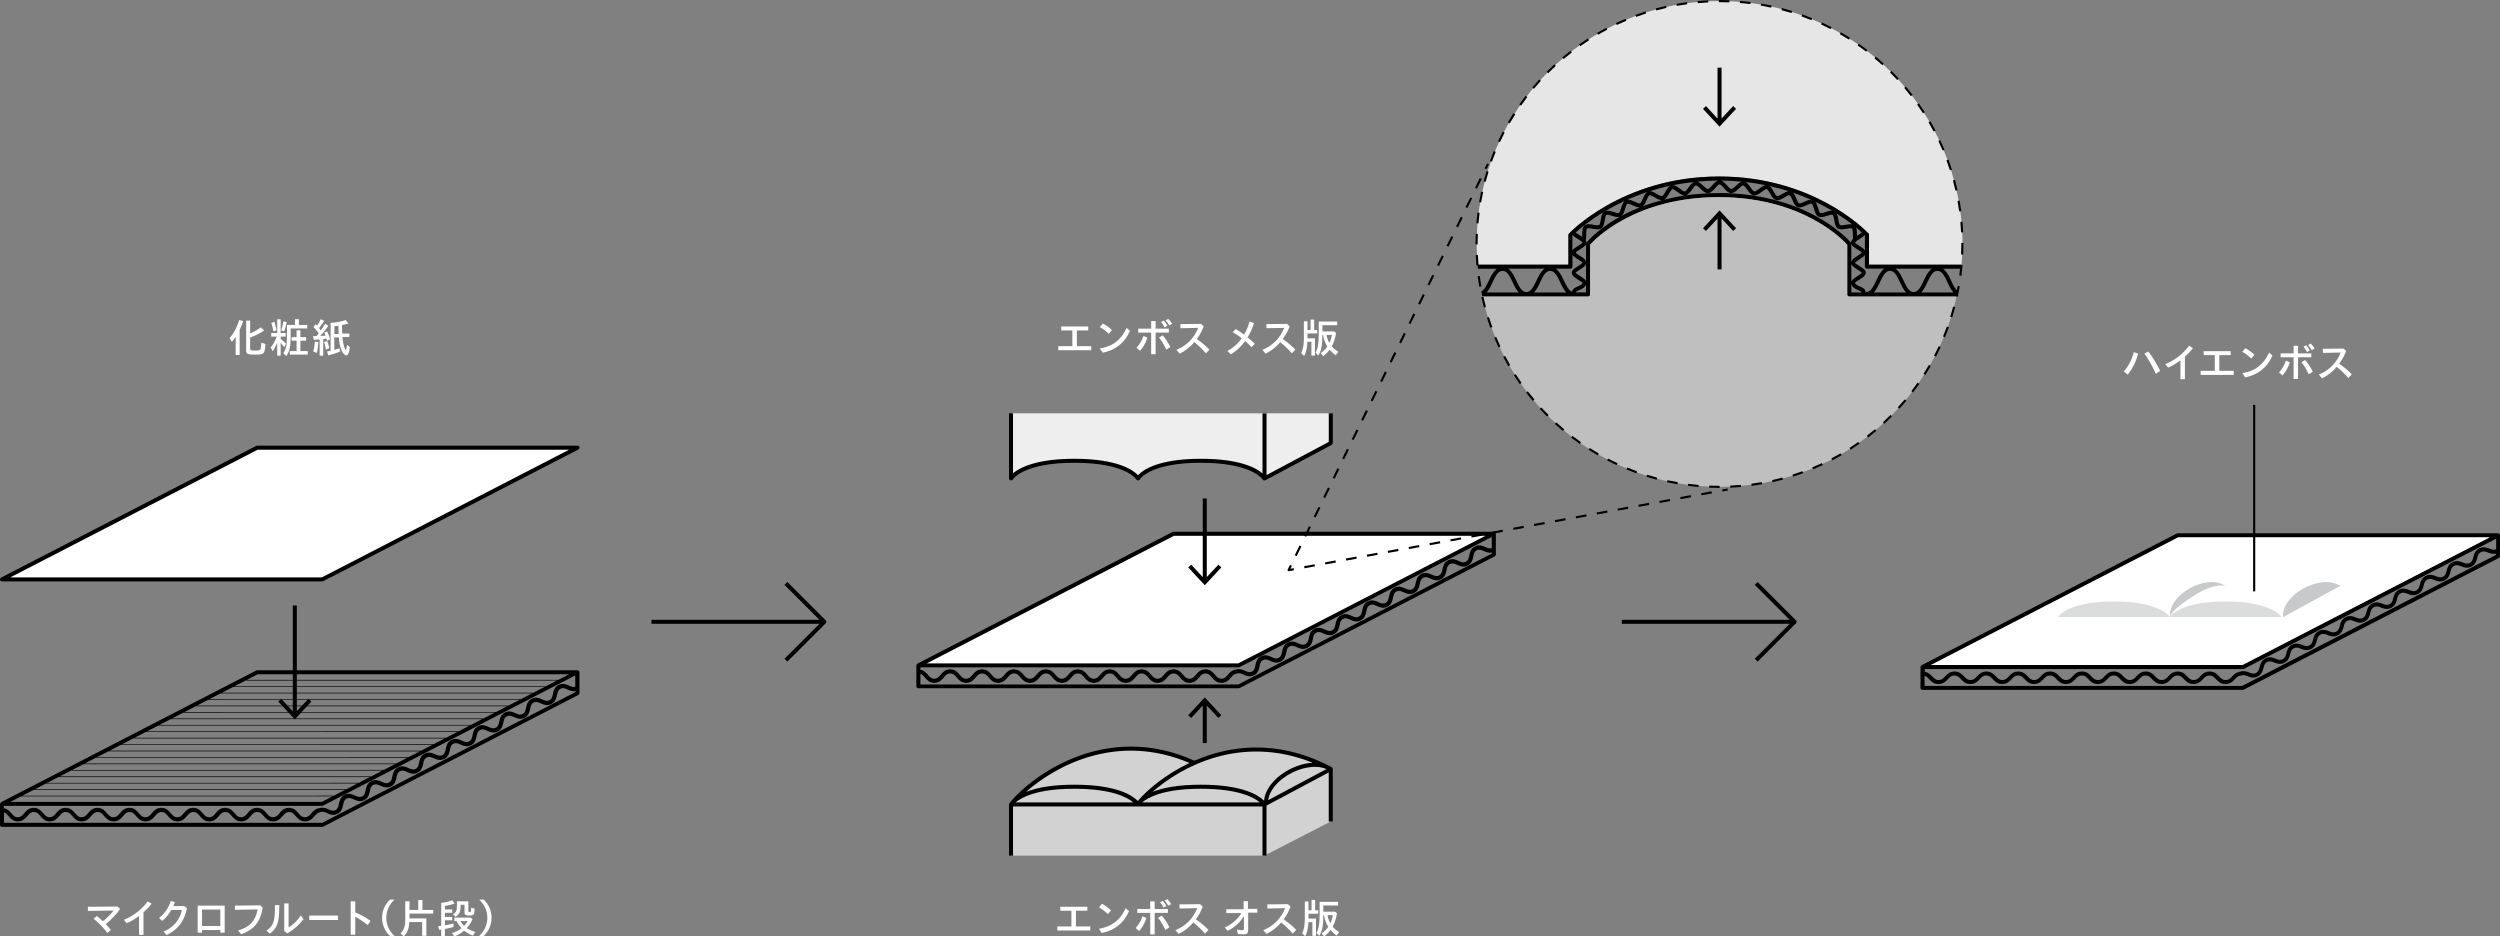<?xml version="1.0" encoding="UTF-8"?>
<svg id="_レイヤー_2" data-name="レイヤー 2" xmlns="http://www.w3.org/2000/svg" viewBox="0 0 664.37 248.85">
  <rect x="0" y="0" width="664.37" height="248.85" fill="#808080" stroke="none"/>
  <defs>
    <style>
      .cls-1 {
        fill: none;
      }

      .cls-2 {
        fill: #eeeeef;
      }

      .cls-3 {
        fill: #e6e6e6;
      }

      .cls-4 {
        fill: #fff;
      }

      .cls-5 {
        fill: #bfbfbf;
      }

      .cls-6 {
        fill: #d2d2d3;
      }

      .cls-7 {
        fill: #dbdcdc;
      }

      .cls-8 {
        fill: #c8c9ca;
      }
    </style>
  </defs>
  <g id="_レイヤー_1-2" data-name="レイヤー 1">
    <path class="cls-2" d="m268.66,109.84v17.32h0s2.61-4.7,16.81-4.7,16.94,4.7,16.94,4.7h0s2.48-4.7,16.69-4.7,16.91,4.7,16.91,4.7l17.64-9.41v-7.91"/>
    <path class="cls-6" d="m268.66,227.38v-13.6s6.22-7.72,16-11.53c9.78-3.81,20.02-5.24,32.69.46,0,0,9.97-4.94,21.76-3.16,8.87,1.33,14.54,4.82,14.54,4.82v13.94l-17.62,9.06h-67.37Z"/>
    <path d="m397.5,141.76s0-.03,0-.05c0-.02-.02-.03-.03-.05-.03-.08-.07-.14-.12-.19-.02-.02-.04-.05-.06-.06-.01,0-.01-.02-.03-.03-.08-.05-.18-.08-.27-.08,0,0,0,0,0,0h-85.12c-.09,0-.17.02-.25.06l-67.8,35s-.04.05-.07.07c-.04.03-.07.06-.1.1-.05.07-.08.14-.09.22,0,.03-.04.05-.04.09v5.53c0,.3.24.54.54.54h85.12c.09,0,.17-.02.25-.06l67.8-35c.18-.09.29-.28.29-.48v-5.54s-.02-.05-.02-.08Zm-1.05,3.91c-.54.19-1.01.02-1.68-.27-.76-.34-1.7-.75-2.82-.18-1.12.58-1.33,1.59-1.49,2.4-.17.82-.3,1.33-.93,1.66-.63.33-1.13.13-1.89-.21-.76-.34-1.7-.76-2.82-.18-1.12.58-1.32,1.58-1.49,2.39-.16.81-.3,1.33-.93,1.65-.63.32-1.12.13-1.88-.21-.76-.34-1.69-.76-2.81-.18-1.12.58-1.32,1.58-1.49,2.39-.17.81-.3,1.33-.93,1.65-.63.32-1.12.13-1.88-.21-.76-.34-1.7-.75-2.81-.18-1.12.58-1.32,1.58-1.49,2.39-.17.81-.3,1.33-.93,1.65-.62.32-1.12.13-1.88-.21-.75-.34-1.7-.76-2.81-.19-1.12.57-1.32,1.58-1.48,2.39-.16.81-.3,1.33-.92,1.65-.62.32-1.12.13-1.88-.21-.76-.34-1.7-.76-2.81-.18-1.12.58-1.32,1.58-1.49,2.39-.16.81-.3,1.33-.92,1.65-.62.33-1.12.13-1.88-.21-.76-.34-1.7-.76-2.81-.18-1.12.57-1.32,1.58-1.48,2.39-.16.81-.3,1.33-.92,1.65-.62.33-1.12.13-1.88-.21-.75-.34-1.69-.76-2.81-.18-1.12.58-1.32,1.58-1.49,2.39-.16.81-.3,1.33-.92,1.65-.63.32-1.12.13-1.88-.21-.76-.34-1.69-.76-2.81-.19-1.12.57-1.32,1.58-1.48,2.39-.16.81-.3,1.33-.92,1.65-.62.32-1.12.13-1.88-.21-.65-.29-1.46-.61-2.39-.32-1.04.15-1.66.81-2.14,1.38-.5.59-.9,1.06-1.71,1.06s-1.21-.47-1.71-1.06c-.55-.64-1.22-1.44-2.54-1.44s-1.99.8-2.53,1.44c-.5.59-.9,1.06-1.71,1.06s-1.21-.47-1.71-1.06c-.54-.64-1.22-1.44-2.53-1.44s-1.99.8-2.53,1.44c-.5.59-.9,1.06-1.71,1.06s-1.21-.47-1.71-1.06c-.54-.64-1.22-1.44-2.53-1.44s-1.98.8-2.53,1.44c-.5.59-.9,1.06-1.71,1.06s-1.21-.47-1.71-1.06c-.54-.64-1.22-1.44-2.53-1.44s-1.98.8-2.53,1.44c-.5.59-.9,1.06-1.71,1.06s-1.21-.47-1.71-1.06c-.54-.64-1.22-1.44-2.53-1.44s-1.98.79-2.53,1.44c-.5.59-.9,1.06-1.71,1.06s-1.21-.47-1.71-1.06c-.54-.64-1.22-1.44-2.53-1.44s-1.98.8-2.53,1.44c-.5.59-.9,1.06-1.71,1.06s-1.21-.47-1.71-1.06c-.54-.64-1.22-1.44-2.53-1.44s-1.98.79-2.53,1.44c-.5.59-.9,1.06-1.71,1.06s-1.21-.47-1.71-1.06c-.54-.64-1.22-1.44-2.53-1.44s-1.98.8-2.53,1.44c-.5.59-.9,1.06-1.71,1.06s-1.21-.47-1.71-1.06c-.54-.64-1.22-1.44-2.53-1.44s-1.98.8-2.53,1.44c-.5.59-.9,1.06-1.71,1.06s-1.2-.47-1.7-1.06c-.46-.54-1.04-1.17-1.99-1.35v-.61h84.58c.09,0,.17-.02.25-.06l67.02-34.6v2.95Zm-151.85,36.16v-2.77c.47.16.79.53,1.17.97.54.64,1.22,1.44,2.52,1.44s1.98-.8,2.53-1.44c.5-.59.9-1.06,1.71-1.06s1.21.47,1.71,1.06c.54.64,1.22,1.44,2.53,1.44s1.98-.8,2.53-1.44c.5-.59.9-1.06,1.71-1.06s1.21.47,1.71,1.06c.54.64,1.22,1.44,2.53,1.44s1.98-.8,2.53-1.44c.5-.59.9-1.06,1.71-1.06s1.21.47,1.71,1.06c.54.64,1.22,1.44,2.53,1.44s1.98-.8,2.53-1.44c.5-.59.9-1.06,1.71-1.06s1.21.47,1.71,1.06c.54.64,1.22,1.44,2.53,1.44s1.99-.8,2.53-1.44c.5-.59.9-1.06,1.71-1.06s1.21.47,1.71,1.06c.54.64,1.22,1.44,2.53,1.44s1.98-.8,2.53-1.44c.5-.59.9-1.06,1.71-1.06s1.21.47,1.71,1.06c.54.64,1.22,1.44,2.53,1.44s1.98-.8,2.53-1.44c.5-.59.9-1.06,1.71-1.06s1.21.47,1.71,1.06c.54.64,1.22,1.44,2.53,1.44s1.99-.8,2.53-1.44c.5-.59.9-1.06,1.71-1.06s1.21.47,1.71,1.06c.54.64,1.22,1.44,2.53,1.44s1.99-.8,2.53-1.44c.5-.59.9-1.06,1.71-1.06s1.21.47,1.72,1.06c.54.64,1.22,1.44,2.53,1.44s1.99-.79,2.54-1.44c.42-.5.79-.89,1.38-1.01v.03c.07-.03.12-.03.18-.06.06,0,.1-.02.16-.02v-.03c.48-.12.93.04,1.56.32.48.22,1.04.47,1.68.47.35,0,.73-.08,1.13-.28,1.12-.57,1.32-1.58,1.48-2.39.16-.81.3-1.33.92-1.65.62-.32,1.12-.13,1.88.21.75.34,1.69.76,2.81.19,1.12-.58,1.32-1.58,1.48-2.39.16-.81.3-1.33.92-1.65.62-.32,1.12-.13,1.88.21.75.34,1.69.76,2.81.18,1.12-.57,1.32-1.58,1.48-2.39.16-.81.3-1.33.92-1.65.62-.32,1.12-.13,1.88.21.75.34,1.69.76,2.81.18,1.12-.58,1.32-1.58,1.49-2.39.16-.81.3-1.33.92-1.65.62-.32,1.12-.13,1.88.21.75.34,1.69.76,2.81.18,1.12-.57,1.32-1.58,1.48-2.39.16-.81.3-1.33.92-1.65.62-.32,1.12-.13,1.88.21.75.34,1.7.76,2.81.19,1.12-.58,1.32-1.58,1.49-2.39.17-.81.3-1.33.93-1.65.63-.33,1.12-.13,1.88.21.75.34,1.69.76,2.81.19,1.12-.58,1.32-1.58,1.49-2.39.17-.81.3-1.33.93-1.65.63-.33,1.12-.13,1.88.21.76.34,1.7.76,2.81.18,1.12-.57,1.32-1.58,1.49-2.39.16-.81.3-1.33.93-1.65.63-.32,1.12-.13,1.88.21.76.34,1.69.76,2.82.18,1.12-.58,1.33-1.59,1.49-2.4.17-.81.3-1.33.93-1.65.63-.33,1.13-.13,1.89.21.59.26,1.3.56,2.12.4v.26l-67.4,34.79h-84.45Z"/>
    <path d="m664.35,142.18s0-.03,0-.05c0-.02-.02-.03-.03-.05-.03-.08-.07-.14-.12-.19-.02-.02-.04-.05-.06-.06-.01,0-.01-.02-.03-.03-.08-.05-.18-.08-.27-.08,0,0,0,0,0,0h-85.12c-.09,0-.17.02-.25.06l-67.8,35s-.04.05-.07.07c-.04.03-.07.06-.1.1-.05.07-.08.14-.09.22,0,.03-.04.05-.04.09v5.53c0,.3.24.54.54.54h85.12c.09,0,.17-.02.25-.06l67.8-35c.18-.09.29-.28.29-.48v-5.54s-.02-.05-.02-.08Zm-152.9,40.08v-2.67c.49.14.81.48,1.19.89.54.58,1.21,1.3,2.51,1.3s1.97-.72,2.51-1.3c.5-.54.9-.96,1.72-.96s1.22.43,1.72.96c.54.58,1.22,1.3,2.51,1.3s1.97-.72,2.51-1.3c.5-.54.9-.96,1.72-.96s1.22.43,1.72.96c.54.58,1.22,1.3,2.51,1.3s1.97-.72,2.51-1.3c.5-.54.9-.96,1.73-.96s1.22.43,1.72.96c.54.58,1.22,1.3,2.51,1.3s1.97-.72,2.51-1.3c.5-.54.9-.96,1.73-.96s1.22.43,1.72.96c.54.58,1.22,1.3,2.51,1.3s1.97-.72,2.51-1.3c.5-.54.9-.96,1.73-.96s1.22.43,1.72.96c.54.58,1.22,1.3,2.51,1.3s1.97-.72,2.51-1.3c.5-.54.9-.96,1.73-.96s1.22.43,1.73.96c.54.58,1.22,1.3,2.51,1.3s1.97-.72,2.51-1.3c.5-.54.9-.96,1.72-.96s1.22.43,1.72.96c.54.58,1.22,1.3,2.51,1.3s1.97-.72,2.51-1.3c.5-.54.9-.96,1.73-.96s1.22.43,1.73.96c.54.58,1.22,1.3,2.51,1.3s1.97-.72,2.52-1.3c.5-.54.9-.96,1.73-.96s1.23.43,1.73.96c.54.58,1.22,1.3,2.52,1.3s1.97-.72,2.52-1.3c.44-.47.81-.83,1.45-.93v.03c.06-.03.11-.03.16-.05.05,0,.08-.02.13-.02v-.03c.54-.17,1.01-.01,1.58.21.45.17.96.38,1.54.38.37,0,.77-.08,1.2-.3,1.1-.57,1.34-1.51,1.53-2.27.17-.69.31-1.23.98-1.57.66-.35,1.19-.14,1.85.12.72.28,1.62.64,2.73.07,1.1-.57,1.34-1.51,1.53-2.27.17-.69.31-1.23.98-1.57.67-.34,1.19-.14,1.85.12.73.29,1.63.64,2.74.07,1.1-.57,1.34-1.51,1.53-2.27.17-.69.31-1.23.98-1.57.68-.34,1.2-.14,1.85.12.73.29,1.63.64,2.74.07,1.11-.57,1.34-1.51,1.53-2.27.17-.69.31-1.23.98-1.57s1.19-.14,1.85.12c.73.29,1.63.64,2.74.07s1.34-1.51,1.53-2.27c.17-.69.31-1.23.98-1.57.67-.35,1.19-.14,1.85.12.73.29,1.63.64,2.73.08,1.1-.57,1.34-1.51,1.53-2.27.17-.69.31-1.23.98-1.58.67-.35,1.19-.14,1.85.12.72.29,1.62.64,2.73.07,1.1-.57,1.34-1.51,1.53-2.27.17-.69.31-1.23.98-1.57.67-.35,1.2-.14,1.86.12.73.29,1.63.64,2.74.07,1.11-.57,1.34-1.51,1.53-2.27.17-.69.31-1.23.98-1.57.67-.35,1.2-.14,1.86.12.73.29,1.64.63,2.74.07,1.11-.57,1.35-1.51,1.54-2.27.18-.69.31-1.23.99-1.58.67-.35,1.2-.14,1.86.11.58.23,1.28.47,2.09.29v.37l-67.4,34.79h-84.45Zm151.85-36.28c-.6.24-1.1.07-1.71-.17-.73-.28-1.64-.63-2.74-.07-1.11.57-1.35,1.51-1.54,2.27-.18.69-.31,1.23-.99,1.58-.67.35-1.2.14-1.86-.12-.73-.29-1.64-.64-2.74-.07-1.1.57-1.34,1.51-1.53,2.27-.17.69-.31,1.23-.98,1.58-.67.35-1.19.14-1.86-.12-.73-.29-1.63-.64-2.74-.07-1.1.57-1.34,1.51-1.53,2.27-.17.69-.31,1.23-.98,1.58-.67.34-1.19.14-1.85-.12-.73-.29-1.63-.64-2.74-.07-1.1.57-1.34,1.51-1.53,2.27-.17.69-.31,1.23-.98,1.58-.67.35-1.19.14-1.85-.12-.73-.29-1.63-.64-2.73-.08-1.1.57-1.34,1.51-1.53,2.27-.17.69-.31,1.23-.98,1.57-.67.35-1.19.14-1.85-.12-.73-.29-1.64-.64-2.74-.07-1.1.57-1.34,1.51-1.53,2.27-.17.69-.31,1.23-.98,1.58-.67.35-1.19.14-1.85-.12-.73-.29-1.63-.64-2.74-.07-1.1.57-1.34,1.51-1.53,2.27-.17.69-.31,1.23-.98,1.57-.67.35-1.19.14-1.85-.12-.73-.29-1.63-.64-2.74-.07-1.1.57-1.34,1.51-1.53,2.27-.17.69-.31,1.23-.98,1.57-.67.34-1.19.14-1.85-.12-.73-.29-1.63-.64-2.73-.08-1.1.57-1.34,1.51-1.53,2.27-.17.69-.31,1.23-.98,1.58-.67.34-1.19.14-1.85-.12-.64-.25-1.42-.52-2.36-.2-1.03.13-1.65.73-2.13,1.25-.5.54-.9.96-1.73.96s-1.23-.43-1.73-.96c-.54-.58-1.22-1.3-2.52-1.3s-1.97.72-2.51,1.3c-.5.54-.9.96-1.73.96s-1.22-.43-1.73-.96c-.54-.58-1.22-1.3-2.51-1.3s-1.97.72-2.51,1.3c-.5.54-.9.96-1.73.96s-1.22-.43-1.73-.96c-.54-.58-1.22-1.3-2.51-1.3s-1.97.72-2.51,1.3c-.5.54-.9.96-1.72.96s-1.22-.43-1.73-.96c-.54-.58-1.22-1.3-2.51-1.3s-1.97.72-2.51,1.3c-.5.54-.9.96-1.73.96s-1.22-.43-1.73-.96c-.54-.58-1.22-1.3-2.51-1.3s-1.97.72-2.51,1.3c-.5.54-.9.96-1.73.96s-1.22-.43-1.72-.96c-.54-.58-1.22-1.3-2.51-1.3s-1.97.72-2.51,1.3c-.5.54-.9.96-1.73.96s-1.22-.43-1.72-.96c-.54-.58-1.22-1.3-2.51-1.3s-1.97.72-2.51,1.3c-.5.54-.9.96-1.72.96s-1.22-.43-1.72-.96c-.54-.58-1.22-1.3-2.51-1.3s-1.97.72-2.51,1.3c-.5.54-.9.96-1.72.96s-1.22-.43-1.72-.96c-.54-.58-1.22-1.3-2.51-1.3s-1.97.72-2.51,1.3c-.5.54-.9.96-1.72.96s-1.22-.43-1.72-.96c-.46-.49-1.03-1.06-1.97-1.23v-.72h84.58c.09,0,.17-.02.25-.06l67.02-34.6v2.84Zm-1.68-3.18l-65.72,33.93h-82.77l65.72-33.93h82.77Z"/>
    <g>
      <polygon class="cls-4" points="85.65 153.97 .54 153.97 68.34 118.97 153.46 118.97 85.65 153.97"/>
      <path d="m85.65,154.51H.54c-.25,0-.46-.17-.52-.41-.06-.24.05-.49.28-.61l67.8-35c.08-.04.16-.06.25-.06h85.12c.25,0,.46.17.52.41.06.24-.05.49-.28.6l-67.8,35c-.08.04-.16.06-.25.06Zm-82.9-1.07h82.77l65.72-33.93h-82.77L2.75,153.43Z"/>
    </g>
    <path d="m153.98,178.53s-.02-.03-.03-.05c-.03-.08-.07-.14-.12-.19-.02-.02-.04-.05-.06-.06-.01,0-.01-.02-.03-.03-.08-.05-.18-.08-.27-.08,0,0,0,0,0,0h-85.12c-.09,0-.17.02-.25.06L.29,213.18s-.04.05-.07.07c-.04.03-.07.06-.1.1-.05.07-.08.14-.09.22,0,.03-.04.05-.04.09v5.54c0,.3.24.54.54.54h85.12c.09,0,.17-.02.25-.06l67.8-35c.18-.09.29-.28.29-.48v-5.53s-.02-.05-.02-.08c0-.02,0-.03,0-.05Zm-1.06,3.96c-.54.19-1.01.03-1.68-.28-.75-.33-1.7-.76-2.82-.18-1.12.58-1.33,1.59-1.49,2.4-.17.82-.3,1.33-.93,1.66-.63.33-1.12.13-1.89-.21-.76-.34-1.7-.76-2.82-.18-1.12.58-1.32,1.58-1.49,2.39-.16.81-.3,1.33-.93,1.65-.63.33-1.13.13-1.88-.21-.76-.34-1.7-.76-2.82-.18-1.12.58-1.32,1.58-1.49,2.39-.17.81-.3,1.33-.93,1.65-.62.32-1.12.13-1.88-.21-.75-.34-1.69-.76-2.81-.19-1.12.58-1.32,1.59-1.49,2.4-.16.81-.3,1.33-.93,1.65-.62.32-1.12.13-1.88-.21-.75-.34-1.7-.76-2.81-.19-1.12.57-1.32,1.58-1.48,2.39-.16.81-.3,1.33-.92,1.65-.62.32-1.12.13-1.88-.21-.76-.34-1.7-.76-2.81-.18-1.12.58-1.32,1.58-1.49,2.39-.16.81-.3,1.33-.92,1.65-.62.32-1.12.13-1.88-.21-.76-.34-1.7-.76-2.81-.18-1.12.57-1.32,1.58-1.49,2.39-.16.81-.3,1.33-.92,1.65-.62.32-1.12.13-1.88-.21-.76-.34-1.7-.76-2.81-.18-1.12.58-1.32,1.58-1.49,2.39-.16.81-.3,1.33-.92,1.65-.63.32-1.12.13-1.88-.21-.76-.34-1.69-.76-2.81-.19-1.12.58-1.32,1.58-1.49,2.4s-.3,1.33-.92,1.65c-.62.32-1.12.13-1.88-.21-.66-.29-1.46-.61-2.39-.32-1.04.15-1.65.81-2.14,1.37-.5.59-.9,1.06-1.71,1.06s-1.21-.47-1.71-1.06c-.55-.64-1.22-1.44-2.54-1.44s-1.99.8-2.53,1.44c-.5.59-.9,1.06-1.71,1.06s-1.21-.47-1.71-1.06c-.54-.64-1.22-1.44-2.53-1.44s-1.99.8-2.53,1.44c-.5.59-.9,1.06-1.71,1.06s-1.21-.47-1.71-1.06c-.54-.64-1.22-1.44-2.53-1.44s-1.98.8-2.53,1.44c-.5.59-.9,1.06-1.71,1.06s-1.21-.47-1.71-1.06c-.54-.64-1.22-1.44-2.53-1.44s-1.98.8-2.53,1.44c-.5.59-.9,1.06-1.71,1.06s-1.21-.47-1.71-1.06c-.54-.64-1.22-1.44-2.53-1.44s-1.99.8-2.53,1.44c-.5.59-.9,1.06-1.71,1.06s-1.21-.47-1.71-1.06c-.54-.64-1.22-1.44-2.53-1.44s-1.98.8-2.53,1.44c-.5.59-.9,1.06-1.71,1.06s-1.21-.47-1.71-1.06c-.54-.64-1.22-1.44-2.53-1.44s-1.98.8-2.53,1.44c-.5.59-.9,1.06-1.71,1.06s-1.21-.47-1.71-1.06c-.54-.64-1.22-1.44-2.53-1.44s-1.98.8-2.53,1.44c-.5.59-.9,1.06-1.71,1.06s-1.21-.47-1.71-1.06c-.54-.64-1.22-1.44-2.53-1.44s-1.98.8-2.53,1.44c-.5.59-.9,1.06-1.71,1.06s-1.2-.47-1.7-1.06c-.46-.54-1.04-1.17-1.99-1.35v-.61h84.58c.09,0,.17-.02.25-.06l67.02-34.6v2.95Zm-67.4,36.16H1.07v-2.77c.47.16.79.53,1.17.97.54.64,1.22,1.44,2.52,1.44s1.98-.8,2.53-1.44c.5-.59.9-1.06,1.71-1.06s1.21.47,1.71,1.06c.54.64,1.22,1.44,2.53,1.44s1.98-.8,2.53-1.44c.5-.59.9-1.06,1.71-1.06s1.21.47,1.71,1.06c.54.64,1.22,1.44,2.53,1.44s1.98-.79,2.53-1.44c.5-.59.9-1.06,1.71-1.06s1.21.47,1.71,1.06c.54.64,1.22,1.44,2.53,1.44s1.98-.8,2.53-1.44c.5-.59.9-1.06,1.71-1.06s1.21.47,1.71,1.06c.54.64,1.22,1.44,2.53,1.44s1.98-.79,2.53-1.44c.5-.59.9-1.06,1.71-1.06s1.21.47,1.71,1.06c.54.64,1.22,1.44,2.53,1.44s1.98-.8,2.53-1.44c.5-.59.9-1.06,1.71-1.06s1.21.47,1.71,1.06c.54.64,1.22,1.44,2.53,1.44s1.98-.8,2.53-1.44c.5-.59.9-1.06,1.71-1.06s1.21.47,1.71,1.06c.54.64,1.22,1.44,2.53,1.44s1.99-.8,2.53-1.44c.5-.59.9-1.06,1.71-1.06s1.21.47,1.71,1.06c.54.64,1.22,1.44,2.53,1.44s1.99-.8,2.53-1.44c.5-.59.9-1.06,1.71-1.06s1.21.47,1.72,1.06c.54.64,1.22,1.44,2.53,1.44s1.99-.79,2.54-1.44c.42-.5.79-.89,1.38-1.01v.03c.07-.03.12-.03.18-.06.06,0,.1-.02.16-.02v-.03c.48-.12.93.04,1.56.32.48.22,1.04.47,1.68.47.35,0,.73-.08,1.13-.28,1.12-.57,1.32-1.58,1.48-2.39.16-.81.3-1.33.92-1.65s1.12-.13,1.88.21c.76.34,1.69.76,2.81.19,1.12-.58,1.32-1.58,1.48-2.39.16-.81.3-1.33.92-1.65.62-.32,1.12-.13,1.88.21.75.34,1.69.76,2.81.18,1.12-.57,1.32-1.58,1.48-2.39.16-.81.3-1.33.92-1.65.62-.32,1.12-.13,1.88.21.75.34,1.69.76,2.81.18,1.12-.58,1.32-1.58,1.49-2.39.16-.81.3-1.33.92-1.65.62-.32,1.12-.13,1.88.21.75.34,1.7.75,2.81.18,1.12-.57,1.32-1.58,1.48-2.39.16-.81.29-1.33.92-1.65s1.12-.13,1.88.21c.76.34,1.7.76,2.81.19,1.12-.58,1.32-1.59,1.49-2.4.16-.81.3-1.33.93-1.65.62-.32,1.12-.13,1.88.21.75.34,1.69.76,2.81.19,1.12-.58,1.32-1.59,1.49-2.39.16-.81.3-1.33.93-1.65.63-.32,1.12-.13,1.89.21.76.34,1.7.76,2.81.18,1.12-.57,1.32-1.58,1.49-2.39.16-.81.3-1.33.92-1.65.62-.32,1.12-.13,1.89.21.75.34,1.69.76,2.82.18,1.12-.58,1.33-1.59,1.5-2.4.17-.82.3-1.33.93-1.66.62-.32,1.13-.14,1.89.21.59.26,1.3.56,2.12.41v.26l-67.4,34.79Zm65.72-39.46l-2.89,1.49h-82.77l2.89-1.49h82.77Zm-74.98,1.66h71.76l-2.98,1.54H62.27l2.98-1.54h11.01Zm0,1.71h68.45l-2.98,1.54H58.96l2.98-1.54h14.32Zm-17.11,1.71h82.24l-2.98,1.54H55.64l2.98-1.54h.53Zm0,1.71h78.93l-2.98,1.54H52.33l2.98-1.54h3.84Zm0,1.71h75.61l-2.98,1.54H49.02l2.98-1.54h7.16Zm0,1.71h72.3l-2.98,1.54H45.7l2.98-1.54h10.47Zm0,1.71h68.98l-2.98,1.54H42.39l2.98-1.54h13.79Zm-17.1,1.71h82.77l-2.98,1.54H39.07l2.98-1.54Zm0,1.71h79.46l-2.98,1.54H35.76l2.98-1.54h3.31Zm0,1.71h76.15l-2.98,1.54H32.45l2.98-1.54h6.62Zm0,1.71h72.84l-2.98,1.54H29.13l2.98-1.54h9.93Zm0,1.71h69.52l-2.98,1.54H25.82l2.98-1.54h13.25Zm-16.56,1.71h82.77l-2.98,1.54H22.5l2.98-1.54Zm-.54,1.71h80l-2.98,1.54H19.19l2.98-1.54h2.77Zm0,1.71h76.69l-2.98,1.54H15.88l2.98-1.54h6.08Zm0,1.71h73.37l-2.98,1.54H12.56l2.98-1.54h9.4Zm0,1.71h70.06l-2.98,1.54H9.25l2.98-1.54h12.71Zm-16.03,1.71h82.77l-2.98,1.54H5.94l2.98-1.54Zm-1.08,1.71h80.54l-2.85,1.47H2.75l2.85-1.47h2.23Z"/>
    <polygon points="81.96 185.71 78.88 189.01 78.88 160.91 77.81 160.91 77.81 189.02 74.74 185.71 73.95 186.44 78.35 191.17 82.74 186.44 81.96 185.71"/>
    <path d="m219.44,164.87l-10.2-10.2-.76.76,9.28,9.28h-44.63v1.07h44.63l-9.28,9.28.76.76,10.2-10.2c.1-.1.16-.24.16-.38s-.06-.28-.16-.38Z"/>
    <path d="m477.29,164.87l-10.2-10.2-.76.76,9.28,9.28h-44.62v1.07h44.62l-9.28,9.28.76.76,10.2-10.2c.21-.21.21-.55,0-.76Z"/>
    <polygon points="324.56 190.07 320.17 185.34 315.77 190.07 316.56 190.8 319.63 187.5 319.63 197.46 320.7 197.46 320.7 187.49 323.78 190.8 324.56 190.07"/>
    <g>
      <path class="cls-1" d="m450.13,48.38c-1.94.21-3.83.48-5.6.84.64.02,1.27.46,1.87.92.44.33,1.05.8,1.34.74.27-.04.7-.64,1.01-1.08.41-.58.84-1.16,1.39-1.42Z"/>
      <path class="cls-1" d="m428.7,56.34c.56.18,1.26.4,1.52.26.24-.12.45-.83.6-1.34.21-.72.45-1.44.93-1.85-1.9.88-3.61,1.79-5.14,2.69.61-.21,1.36,0,2.09.24Z"/>
      <path class="cls-1" d="m440.29,51.55c.47.29,1.11.67,1.41.6.27-.07.62-.71.89-1.18.36-.65.75-1.3,1.31-1.6-1.91.41-3.72.91-5.43,1.45.6,0,1.22.36,1.83.73Z"/>
      <path class="cls-1" d="m434.36,53.62c.5.23,1.2.55,1.47.44.25-.1.54-.77.74-1.26.3-.7.62-1.4,1.15-1.75-1.88.63-3.61,1.32-5.23,2.04.58-.05,1.23.24,1.86.53Z"/>
      <path class="cls-1" d="m418.76,72.52c.04.2.88.72,1.29.98.64.4,1.21.77,1.44,1.22v-4.46c-.24.54-.89.97-1.6,1.41-.4.25-1.06.66-1.13.86Z"/>
      <path class="cls-1" d="m418.78,77.74h2.71v-2.13c-.26.82-1.08,1.21-1.73,1.48-.57.24-.94.41-.97.65Z"/>
      <path class="cls-1" d="m419.92,68.04c.69.43,1.33.85,1.57,1.38v-4.47c-.23.48-.82.86-1.49,1.28-.41.26-1.18.74-1.23.96.07.17.75.59,1.16.85Z"/>
      <path class="cls-1" d="m423.41,59.76c.58.1,1.31.23,1.57.05.21-.15.33-.86.41-1.38.13-.79.28-1.58.77-2.05-3.75,2.26-6.27,4.37-7.51,5.5h.12c.07.06.61.4.96.62.24.15.49.31.72.47.01-.21.01-.44.01-.64,0-.92,0-1.88.63-2.41.58-.48,1.46-.32,2.31-.17Z"/>
      <path class="cls-1" d="m491.85,64.49c.08.1.12.22.12.34v4.72c.18-.59.86-1.05,1.6-1.52.41-.25,1.09-.68,1.16-.89-.06-.19-.82-.67-1.23-.92-.86-.54-1.61-1-1.61-1.7,0-.41.22-.76.55-1.07-.05-.35-.05-.73-.06-1.13,0-.58,0-1.38-.25-1.58-.19-.16-.94-.02-1.44.07-.87.15-1.75.31-2.38-.13-.58-.41-.72-1.26-.85-2.09-.09-.56-.21-1.33-.47-1.49-.21-.14-.95.1-1.44.26-.83.27-1.68.54-2.36.19-.64-.34-.88-1.17-1.12-1.99-.16-.54-.38-1.28-.65-1.41-.23-.11-.92.2-1.41.43-.79.36-1.61.74-2.31.47-.68-.26-1.02-1.07-1.35-1.85-.22-.52-.52-1.23-.79-1.32-.24-.08-.89.3-1.36.58-.74.45-1.51.91-2.24.72-.71-.19-1.13-.96-1.55-1.7-.27-.49-.65-1.16-.93-1.22-.26-.06-.86.4-1.3.73-.69.52-1.43,1.06-2.15.95-.72-.11-1.23-.83-1.72-1.53-.32-.46-.76-1.08-1.05-1.11-.27-.03-.82.48-1.22.86-.63.59-1.25,1.19-2.04,1.17-.73-.04-1.31-.7-1.87-1.34-.37-.42-.87-1-1.17-1s-.79.58-1.16,1c-.56.64-1.14,1.31-1.87,1.34-.79.05-1.41-.57-2.04-1.17-.4-.37-.9-.88-1.21-.86-.29.03-.73.66-1.06,1.12-.47.67-.96,1.34-1.64,1.5,2.68-.38,5.6-.6,8.74-.6,12.51,0,21.38,3.57,26.62,6.56,5.7,3.26,8.39,6.48,8.5,6.62Z"/>
      <path class="cls-1" d="m407.66,77.74h8.59c-.67-.72-1.17-1.74-1.62-2.7-.74-1.57-1.44-3.05-2.68-3.05s-1.94,1.48-2.68,3.05c-.45.96-.94,1.98-1.62,2.7Z"/>
      <path class="cls-1" d="m430.92,57.4c1.39-.76,3.01-1.52,4.85-2.26-.59.03-1.23-.26-1.86-.54-.5-.23-1.18-.53-1.41-.43-.27.12-.49.87-.65,1.41-.21.71-.45,1.43-.93,1.83Z"/>
      <path class="cls-1" d="m436.62,54.8c1.53-.58,3.21-1.11,5.03-1.59-.64.02-1.28-.35-1.92-.74-.47-.28-1.11-.66-1.36-.58-.28.09-.58.8-.8,1.32-.25.61-.52,1.22-.95,1.59Z"/>
      <path class="cls-1" d="m442.22,53.07c1.75-.44,3.59-.84,5.61-1.13-.71.07-1.4-.44-2.07-.95-.44-.33-1-.77-1.3-.73-.29.06-.66.73-.93,1.22-.36.65-.75,1.29-1.31,1.58Z"/>
      <path class="cls-1" d="m419.42,65.32c.38-.24,1.03-.64,1.11-.83,0-.22-.96-.81-1.37-1.07-.5-.31-.92-.59-1.19-.9-.03.03-.08.08-.11.1v3.98c.29-.48.91-.88,1.56-1.28Z"/>
      <path class="cls-1" d="m495.6,70.87v-3.09c-.29.43-.85.79-1.44,1.17-.39.24-1.11.7-1.18.91.06.18.81.64,1.21.89.84.52,1.63,1.02,1.63,1.73,0,.81-.91,1.38-1.79,1.93-.37.23-.97.61-1.06.78.01.36.39.57,1.2.91.72.3,1.62.68,1.64,1.64h.12v-.11c1.24,0,1.93-1.48,2.67-3.05.56-1.19,1.18-2.48,2.14-3.17h-4.6c-.3,0-.54-.24-.54-.54Z"/>
      <path class="cls-1" d="m452.63,49.38c.4.38.98.88,1.25.88.27-.01.76-.57,1.11-.98.48-.55.99-1.1,1.58-1.29-1.92,0-3.76.12-5.55.29.57.14,1.1.61,1.61,1.09Z"/>
      <path class="cls-1" d="m413.46,71.41c.96.69,1.59,1.98,2.15,3.17.63,1.33,1.23,2.58,2.15,2.94.16-.78.93-1.15,1.59-1.42.8-.34,1.18-.54,1.18-.97-.07-.11-.68-.49-1.04-.72-.88-.55-1.79-1.12-1.79-1.93,0-.71.79-1.21,1.63-1.73.4-.25,1.14-.71,1.21-.93-.07-.17-.79-.62-1.18-.87-.62-.39-1.2-.76-1.48-1.21v3.13c0,.3-.24.54-.54.54h-3.87Z"/>
      <path class="cls-1" d="m402.95,74.58c.74,1.57,1.43,3.05,2.67,3.05s1.94-1.48,2.68-3.05c.56-1.19,1.18-2.48,2.15-3.17h-9.64c.96.69,1.58,1.98,2.15,3.17Z"/>
      <path class="cls-1" d="m502.23,71.99c-1.23,0-1.93,1.48-2.67,3.05-.45.96-.94,1.98-1.62,2.7h8.56c-.67-.72-1.16-1.74-1.61-2.7-.74-1.57-1.43-3.05-2.67-3.05Z"/>
      <path class="cls-1" d="m401.97,75.04c-.74-1.57-1.43-3.05-2.67-3.05s-1.93,1.48-2.67,3.05c-.45.96-.94,1.98-1.62,2.7h8.57c-.67-.72-1.17-1.74-1.62-2.7Z"/>
      <path class="cls-1" d="m505.87,74.58c.74,1.57,1.43,3.05,2.67,3.05s1.93-1.48,2.67-3.05c.56-1.19,1.18-2.48,2.14-3.17h-9.62c.96.69,1.58,1.98,2.14,3.17Z"/>
      <path class="cls-1" d="m494.73,72.48c-.07-.16-.73-.57-1.12-.82-.76-.48-1.45-.94-1.63-1.55v4.73c.17-.51.77-.91,1.48-1.35.4-.25,1.24-.78,1.28-1.02Z"/>
      <path class="cls-1" d="m514.85,71.99c-1.23,0-1.93,1.48-2.67,3.05-.45.96-.94,1.98-1.62,2.7h8.56c-.67-.72-1.16-1.74-1.61-2.7-.74-1.57-1.43-3.05-2.67-3.05Z"/>
      <path class="cls-1" d="m471.36,50.97c.26.47.62,1.11.88,1.18.28.08.93-.32,1.41-.6.55-.33,1.11-.66,1.66-.73-1.6-.51-3.29-.97-5.07-1.36.46.33.8.93,1.12,1.51Z"/>
      <path class="cls-1" d="m493.75,77.09c-.7-.29-1.58-.71-1.77-1.64v2.28h2.74c-.04-.23-.41-.41-.97-.65Z"/>
      <path class="cls-1" d="m458.94,49.28c.36.41.84.96,1.12.98.29,0,.85-.5,1.25-.88.48-.45.98-.91,1.51-1.08-1.75-.17-3.55-.28-5.43-.3.58.19,1.08.73,1.55,1.28Z"/>
      <path class="cls-1" d="m465.2,49.8c.31.44.73,1.04,1.01,1.08.33.06.9-.41,1.34-.74.55-.41,1.12-.82,1.69-.92-1.69-.35-3.47-.61-5.32-.82.5.28.9.84,1.29,1.39Z"/>
      <path class="cls-1" d="m493.47,62.33c0,.12,0,.24,0,.37.1-.06.2-.13.3-.19.35-.22.86-.54.97-.7-.4-.37-.89-.81-1.52-1.33.23.52.24,1.19.24,1.85Z"/>
      <path class="cls-1" d="m494.34,63.42c-.41.25-1.36.85-1.36,1.11.07.15.71.55,1.1.79.63.39,1.21.78,1.52,1.24v-3.93s-.06-.06-.09-.09c-.27.3-.68.57-1.17.88Z"/>
      <path class="cls-1" d="m430.02,57.88c.14-.08.32-.17.47-.25-.63.2-1.39-.02-2.13-.26-.48-.16-1.23-.4-1.44-.26-.26.16-.38.93-.47,1.49-.13.83-.27,1.68-.85,2.09-.62.45-1.52.28-2.38.13-.49-.09-1.25-.22-1.43-.07-.24.2-.25,1-.25,1.58s-.01,1.09-.15,1.53c.13.2.21.42.21.66,0,0,0-.02,0-.02.11-.14,2.75-3.36,8.42-6.62Z"/>
      <path class="cls-1" d="m478.1,54.06c.28.1.97-.21,1.47-.44.55-.25,1.12-.5,1.64-.53-1.49-.67-3.08-1.3-4.78-1.89.41.38.67.99.93,1.6.21.49.49,1.17.74,1.27Z"/>
      <path class="cls-1" d="m488.95,59.81c.26.18.98.05,1.57-.05.59-.1,1.18-.2,1.69-.1-1.12-.88-2.51-1.87-4.13-2.89.26.47.37,1.07.47,1.67.08.52.2,1.23.41,1.38Z"/>
      <path class="cls-1" d="m483.71,56.6c.27.14.97-.08,1.53-.26.56-.18,1.12-.34,1.63-.33-1.33-.79-2.83-1.59-4.45-2.37.33.43.52,1.03.7,1.62.15.51.36,1.21.59,1.34Z"/>
      <path class="cls-3" d="m416.79,62.41c0-.07.01-.13.04-.19.06-.15,14.28-15.31,40.01-15.31h.13c24.36.05,38.03,13.54,39.51,15.08.18.09.2.22.2.42v7.93h24.6c.15-1.81.25-3.64.25-5.5C521.52,29.18,492.62.28,456.97.28s-64.55,28.9-64.55,64.55c0,1.85.1,3.68.25,5.5h24.13v-7.93Z"/>
      <path d="m397.8,71.41c-.96.69-1.58,1.98-2.14,3.17-.59,1.26-1.16,2.45-2,2.87.09.46.19.91.29,1.36h28.08c.3,0,.54-.24.54-.54v-13.24c1.22-1.39,11.85-12.64,34.17-12.64s32.91,11.25,34.17,12.65v13.24c0,.3.24.54.54.54h28.55c.11-.49.22-.97.31-1.47-.74-.5-1.26-1.61-1.8-2.77-.56-1.19-1.18-2.48-2.14-3.17h4.84c.04-.36.05-.72.08-1.08h-24.6v-7.93c0-.2-.02-.33-.2-.42-1.48-1.54-15.15-15.03-39.51-15.08h-.13c-25.73,0-39.96,15.16-40.01,15.31-.02.06-.04.12-.04.19v7.93h-24.13c.03.36.05.72.08,1.08h5.06Zm58.93-20.1c-3.15,0-6.06.22-8.74.6.68-.16,1.17-.83,1.64-1.5.32-.46.77-1.09,1.06-1.12.32-.03.81.48,1.21.86.63.59,1.24,1.22,2.04,1.17.73-.04,1.31-.7,1.87-1.34.37-.42.87-1,1.16-1s.8.58,1.17,1c.56.64,1.14,1.31,1.87,1.34.79.03,1.41-.58,2.04-1.17.4-.37.95-.89,1.22-.86.29.03.73.66,1.05,1.11.49.7,1,1.42,1.72,1.53.72.11,1.46-.42,2.15-.95.44-.33,1.04-.79,1.3-.73.29.06.66.73.93,1.22.41.74.84,1.51,1.55,1.7.73.19,1.5-.27,2.24-.72.47-.28,1.12-.66,1.36-.58.28.09.58.8.79,1.32.33.78.67,1.59,1.35,1.85.7.27,1.52-.1,2.31-.47.49-.23,1.18-.54,1.41-.43.27.12.49.86.65,1.41.24.81.49,1.65,1.12,1.99.68.35,1.53.08,2.36-.19.49-.16,1.23-.4,1.44-.26.26.16.38.93.47,1.49.13.83.27,1.68.85,2.09.62.44,1.51.28,2.38.13.49-.09,1.24-.22,1.44-.07.25.2.25,1,.25,1.58,0,.4,0,.78.06,1.13-.32.31-.55.66-.55,1.07,0,.7.74,1.16,1.61,1.7.41.26,1.18.74,1.23.92-.07.21-.75.63-1.16.89-.75.47-1.42.92-1.6,1.52v-4.72c0-.12-.04-.25-.12-.34-.11-.14-2.81-3.36-8.5-6.62-5.24-2.99-14.11-6.56-26.62-6.56Zm-44.78,20.67c1.24,0,1.94,1.48,2.68,3.05.45.96.94,1.98,1.62,2.7h-8.59c.67-.72,1.17-1.74,1.62-2.7.74-1.57,1.44-3.05,2.68-3.05Zm6.02-9.47c.26.31.68.58,1.19.9.41.25,1.36.85,1.37,1.07-.08.19-.72.59-1.11.83-.65.41-1.27.8-1.56,1.28v-3.98s.08-.07.11-.1Zm14.53-8.36c.23-.1.91.2,1.41.43.63.29,1.27.57,1.86.54-1.85.74-3.46,1.5-4.85,2.26.49-.4.72-1.11.93-1.83.16-.54.38-1.28.65-1.41Zm5.87-2.27c.25-.08.89.3,1.36.58.63.38,1.28.75,1.92.74-1.82.48-3.5,1.01-5.03,1.59.42-.37.69-.98.95-1.59.22-.52.52-1.23.8-1.32Zm6.09-1.62c.29-.04.86.4,1.3.73.67.5,1.36,1.01,2.07.95-2.01.29-3.86.69-5.61,1.13.56-.28.94-.93,1.31-1.58.27-.49.65-1.16.93-1.22Zm3.29.61c-.28.06-.9-.41-1.34-.74-.61-.46-1.23-.9-1.87-.92,1.78-.36,3.66-.63,5.6-.84-.55.26-.98.84-1.39,1.42-.31.44-.73,1.04-1.01,1.08Zm-5.16.08c-.26.47-.62,1.11-.89,1.18-.3.08-.94-.31-1.41-.6-.61-.37-1.23-.72-1.83-.73,1.71-.55,3.52-1.04,5.43-1.45-.56.3-.94.94-1.31,1.6Zm-6,1.82c-.21.49-.49,1.17-.74,1.26-.27.11-.97-.21-1.47-.44-.63-.29-1.28-.57-1.86-.53,1.62-.72,3.35-1.42,5.23-2.04-.54.35-.86,1.05-1.15,1.75Zm-5.76,2.47c-.15.51-.36,1.21-.6,1.34-.27.14-.96-.08-1.52-.26-.73-.24-1.48-.45-2.09-.24,1.52-.9,3.24-1.81,5.14-2.69-.48.42-.72,1.14-.93,1.85Zm-10.36,7.06c0,.2,0,.42-.01.64-.23-.16-.47-.31-.72-.47-.36-.22-.89-.56-.96-.62h-.12c1.24-1.13,3.76-3.24,7.51-5.5-.49.47-.65,1.26-.77,2.05-.08.52-.2,1.23-.41,1.38-.26.18-.99.05-1.57-.05-.85-.15-1.73-.31-2.31.17-.63.53-.63,1.48-.63,2.41Zm-.47,3.9c.67-.42,1.26-.8,1.49-1.28v4.47c-.24-.53-.88-.95-1.57-1.38-.41-.25-1.09-.68-1.16-.85.05-.23.82-.71,1.23-.96Zm1.49,4.02v4.46c-.23-.45-.79-.81-1.44-1.22-.4-.25-1.25-.78-1.29-.98.08-.2.74-.61,1.13-.86.71-.44,1.36-.87,1.6-1.41Zm0,5.36v2.13h-2.71c.04-.23.41-.41.97-.65.66-.27,1.48-.66,1.73-1.48Zm.11-11.09c0-.24-.09-.45-.21-.66.14-.44.15-.97.15-1.53s0-1.38.25-1.58c.19-.15.94-.02,1.43.07.86.15,1.76.31,2.38-.13.58-.41.72-1.26.85-2.09.09-.56.21-1.33.47-1.49.21-.14.96.1,1.44.26.74.24,1.5.46,2.13.26-.15.08-.33.17-.47.25-5.67,3.26-8.31,6.48-8.42,6.62,0,0,0,.02,0,.02Zm74-1.89v3.93c-.3-.46-.89-.84-1.52-1.24-.38-.24-1.03-.64-1.1-.79,0-.26.96-.86,1.36-1.11.49-.31.9-.58,1.17-.88.02.02.07.06.09.09Zm-1.82-.12c-.1.06-.2.13-.3.19,0-.13,0-.25,0-.37,0-.66-.01-1.33-.24-1.85.62.52,1.12.96,1.52,1.33-.11.16-.62.48-.97.7Zm-36.38-14.5c1.88.02,3.68.13,5.43.3-.53.17-1.03.63-1.51,1.08-.4.38-.97.89-1.25.88-.28-.01-.76-.57-1.12-.98-.48-.54-.97-1.08-1.55-1.28Zm6.52.41c1.84.21,3.63.47,5.32.82-.57.09-1.14.5-1.69.92-.44.33-1.01.8-1.34.74-.27-.04-.7-.65-1.01-1.08-.39-.55-.78-1.11-1.29-1.39Zm6.33,1.05c1.78.4,3.47.85,5.07,1.36-.54.07-1.11.4-1.66.73-.47.28-1.12.68-1.41.6-.26-.07-.62-.71-.88-1.18-.32-.58-.66-1.17-1.12-1.51Zm6.19,1.73c1.7.59,3.3,1.22,4.78,1.89-.52.03-1.08.28-1.64.53-.5.23-1.19.54-1.47.44-.25-.1-.54-.77-.74-1.27-.25-.6-.52-1.21-.93-1.6Zm5.99,2.45c1.62.78,3.12,1.57,4.45,2.37-.51-.02-1.08.15-1.63.33-.56.18-1.25.41-1.53.26-.24-.12-.44-.83-.59-1.34-.18-.6-.37-1.19-.7-1.62Zm5.66,3.12c1.63,1.03,3.02,2.02,4.13,2.89-.5-.1-1.1,0-1.69.1-.59.1-1.31.23-1.57.05-.21-.15-.33-.86-.41-1.38-.1-.6-.21-1.2-.47-1.67Zm3.9,18.7c.19.93,1.08,1.35,1.77,1.64.56.24.93.41.97.65h-2.74v-2.28Zm0-.61v-4.73c.18.61.87,1.07,1.63,1.55.39.25,1.05.66,1.12.82-.04.24-.88.76-1.28,1.02-.71.44-1.3.84-1.48,1.35Zm5.97,2.89c.67-.72,1.16-1.74,1.62-2.7.74-1.57,1.43-3.05,2.67-3.05s1.93,1.48,2.67,3.05c.45.96.94,1.98,1.61,2.7h-8.56Zm2.78-6.33c-.96.69-1.58,1.97-2.14,3.17-.74,1.57-1.43,3.05-2.67,3.05v.11h-.12c-.03-.96-.92-1.34-1.64-1.64-.8-.34-1.18-.54-1.2-.91.08-.17.69-.55,1.06-.78.88-.55,1.79-1.12,1.79-1.93,0-.71-.79-1.21-1.63-1.73-.4-.25-1.14-.71-1.21-.89.07-.21.79-.66,1.18-.91.6-.37,1.15-.74,1.44-1.17v3.09c0,.3.24.54.54.54h4.6Zm-45.74-22.13c-.35.41-.84.96-1.11.98-.26,0-.84-.5-1.25-.88-.51-.48-1.05-.95-1.61-1.09,1.79-.17,3.63-.28,5.55-.29-.6.18-1.1.73-1.58,1.29Zm-37.12,21.6v-3.13c.28.45.86.83,1.48,1.21.39.24,1.11.7,1.18.87-.06.22-.8.68-1.21.93-.84.52-1.63,1.02-1.63,1.73,0,.81.91,1.38,1.79,1.93.36.23.97.61,1.04.72,0,.43-.38.63-1.18.97-.66.28-1.43.64-1.59,1.42-.92-.36-1.52-1.61-2.15-2.94-.56-1.19-1.18-2.48-2.15-3.17h3.87c.3,0,.54-.24.54-.54Zm-7.42.54c-.96.69-1.59,1.98-2.15,3.17-.74,1.57-1.44,3.05-2.68,3.05s-1.94-1.48-2.67-3.05c-.56-1.19-1.18-2.48-2.15-3.17h9.64Zm-13.81,3.63c.74-1.57,1.43-3.05,2.67-3.05s1.94,1.48,2.67,3.05c.45.96.94,1.98,1.62,2.7h-8.57c.67-.72,1.16-1.74,1.62-2.7Zm120.88,0c.45.96.94,1.98,1.61,2.7h-8.56c.67-.72,1.16-1.74,1.62-2.7.74-1.57,1.43-3.05,2.67-3.05s1.93,1.48,2.67,3.05Zm-6.31-.46c-.74,1.57-1.43,3.05-2.67,3.05s-1.93-1.48-2.67-3.05c-.56-1.19-1.18-2.48-2.14-3.17h9.62c-.96.69-1.58,1.97-2.14,3.17Z"/>
      <path class="cls-5" d="m490.9,78.28v-13.24c-1.26-1.4-12.08-12.65-34.17-12.65s-32.94,11.25-34.17,12.64v13.24c0,.3-.24.54-.54.54h-28.08c6.39,28.93,32.17,50.57,63.02,50.57s56.63-21.64,63.02-50.57h-28.55c-.3,0-.54-.24-.54-.54Z"/>
    </g>
    <path d="m457.03,129.67h-.07c-.91,0-1.84-.02-2.76-.06l.02-.57c.91.04,1.83.06,2.73.06l.07.57Zm2.82-.06l-.02-.57c.93-.04,1.87-.1,2.8-.18l.05.56c-.93.08-1.88.14-2.82.19Zm-8.47-.18c-.93-.08-1.88-.18-2.81-.3l.07-.56c.92.12,1.86.22,2.79.3l-.05.56Zm14.11-.32l-.07-.56c.93-.12,1.86-.27,2.77-.43l.1.56c-.92.16-1.86.31-2.79.43Zm-19.71-.41c-.94-.16-1.87-.35-2.78-.55l.12-.55c.9.2,1.82.38,2.75.54l-.1.56Zm25.28-.57l-.12-.55c.91-.2,1.82-.43,2.72-.67l.15.55c-.91.24-1.83.47-2.75.67Zm-30.8-.64c-.92-.25-1.84-.51-2.72-.79l.17-.54c.88.27,1.78.54,2.69.78l-.14.55Zm36.26-.83l-.17-.54c.88-.28,1.78-.58,2.65-.9l.2.53c-.88.32-1.79.63-2.68.91Zm-41.66-.87c-.89-.32-1.78-.67-2.64-1.03l.22-.52c.85.35,1.73.7,2.62,1.02l-.19.53Zm46.97-1.07l-.22-.52c.87-.36,1.73-.74,2.56-1.13l.24.51c-.83.39-1.7.77-2.58,1.14Zm-52.21-1.1c-.85-.39-1.7-.82-2.54-1.25l.26-.5c.83.43,1.68.85,2.52,1.24l-.24.51Zm57.31-1.29l-.26-.5c.81-.42,1.63-.87,2.45-1.35l.29.49c-.83.48-1.66.94-2.47,1.36Zm-62.34-1.32c-.81-.47-1.62-.96-2.42-1.47l.3-.48c.79.5,1.6.99,2.4,1.46l-.29.49Zm67.22-1.51l-.3-.48c.78-.5,1.57-1.02,2.33-1.56l.32.46c-.77.54-1.56,1.07-2.35,1.57Zm-71.99-1.53c-.77-.54-1.54-1.1-2.28-1.67l.34-.45c.74.57,1.5,1.12,2.26,1.66l-.32.46Zm76.62-1.71l-.34-.45c.72-.55,1.46-1.14,2.18-1.75l.36.43c-.73.62-1.47,1.21-2.2,1.77Zm-81.11-1.73c-.72-.61-1.44-1.23-2.13-1.86l.38-.42c.68.62,1.39,1.25,2.11,1.85l-.36.43Zm85.43-1.9l-.38-.42c.68-.62,1.36-1.27,2.02-1.94l.4.4c-.67.67-1.36,1.33-2.04,1.96Zm-89.61-1.92c-.67-.67-1.33-1.36-1.96-2.04l.42-.38c.62.68,1.28,1.36,1.94,2.02l-.4.4Zm93.6-2.08l-.42-.38c.63-.68,1.25-1.39,1.85-2.11l.43.37c-.61.72-1.23,1.44-1.87,2.12Zm-97.42-2.08c-.6-.71-1.2-1.45-1.77-2.2l.45-.35c.57.74,1.16,1.47,1.76,2.18l-.43.37Zm101.06-2.25l-.45-.35c.57-.74,1.13-1.5,1.66-2.26l.46.33c-.54.76-1.1,1.53-1.68,2.28Zm-104.51-2.22c-.54-.78-1.08-1.57-1.57-2.34l.48-.31c.5.77,1.02,1.56,1.56,2.33l-.46.33Zm107.76-2.41l-.48-.31c.49-.77.99-1.58,1.46-2.4l.49.28c-.48.83-.97,1.64-1.47,2.42Zm-110.8-2.35c-.47-.82-.93-1.65-1.36-2.47l.5-.26c.43.81.88,1.64,1.35,2.45l-.49.28Zm113.64-2.55l-.5-.26c.43-.81.84-1.66,1.25-2.52l.51.24c-.4.87-.83,1.72-1.25,2.54Zm-116.26-2.45c-.4-.85-.78-1.71-1.14-2.58l.52-.22c.36.86.74,1.72,1.13,2.56l-.51.24Zm118.65-2.68l-.52-.22c.36-.87.7-1.75,1.02-2.62l.53.19c-.32.88-.66,1.76-1.03,2.64Zm-120.82-2.52c-.32-.88-.63-1.78-.91-2.68l.54-.17c.28.88.58,1.78.9,2.65l-.53.2Zm122.75-2.8l-.54-.17c.28-.87.54-1.78.78-2.69l.55.15c-.25.92-.51,1.84-.79,2.72Zm-124.46-2.59c-.24-.9-.47-1.83-.68-2.75l.55-.12c.2.91.43,1.83.67,2.72l-.55.15Zm125.93-2.88l-.55-.12c.2-.9.38-1.83.54-2.75l.56.1c-.16.93-.35,1.86-.55,2.77Zm-127.16-2.64c-.16-.9-.3-1.84-.43-2.79l.56-.08c.12.94.27,1.88.43,2.77l-.56.1Zm128.13-2.92l-.56-.07c.12-.93.22-1.87.3-2.79l.57.05c-.08.92-.18,1.87-.3,2.81Zm-128.88-2.68c-.08-.93-.14-1.88-.19-2.82l.57-.03c.04.93.11,1.87.19,2.8l-.57.05Zm129.36-2.95l-.57-.03c.04-.91.06-1.85.06-2.8v-.26h.57v.26c0,.96-.02,1.91-.06,2.83Zm-129.04-2.7h-.57v-.12c0-.93.02-1.83.05-2.71l.57.02c-.04.87-.05,1.77-.05,2.67v.13Zm128.47-3.19c-.04-.93-.11-1.88-.19-2.8l.57-.05c.08.93.15,1.88.19,2.82l-.57.03Zm-128.24-2.41l-.57-.05c.08-.94.18-1.89.3-2.81l.56.07c-.12.92-.22,1.85-.3,2.79Zm127.73-3.17c-.13-.94-.27-1.87-.43-2.77l.56-.1c.16.91.31,1.84.44,2.79l-.56.08Zm-127.02-2.39l-.56-.1c.16-.93.34-1.86.54-2.78l.55.12c-.2.91-.38,1.83-.54,2.75Zm126.03-3.13c-.2-.9-.43-1.81-.67-2.72l.55-.15c.25.92.48,1.84.68,2.74l-.55.12Zm-124.84-2.35l-.55-.14c.24-.92.51-1.83.79-2.72l.54.17c-.27.88-.54,1.78-.78,2.69Zm123.37-3.06c-.28-.89-.59-1.78-.91-2.65l.53-.2c.32.88.63,1.78.92,2.67l-.54.17Zm-121.7-2.29l-.54-.19c.32-.87.66-1.76,1.02-2.64l.52.22c-.36.88-.7,1.76-1.01,2.62Zm119.76-2.96c-.36-.86-.74-1.72-1.14-2.55l.51-.24c.4.85.79,1.71,1.15,2.58l-.52.22Zm-117.62-2.24l-.52-.24c.4-.87.82-1.72,1.25-2.54l.5.26c-.42.81-.84,1.66-1.24,2.52Zm115.24-2.82c-.43-.81-.89-1.64-1.36-2.45l.49-.29c.48.82.94,1.65,1.37,2.47l-.5.26Zm-112.65-2.16l-.49-.28c.47-.83.97-1.64,1.47-2.42l.48.3c-.49.77-.98,1.58-1.45,2.4Zm109.83-2.67c-.51-.79-1.04-1.57-1.57-2.32l.46-.33c.53.76,1.06,1.54,1.58,2.34l-.48.31Zm-106.82-2.06l-.46-.32c.54-.77,1.1-1.54,1.67-2.28l.45.34c-.56.74-1.12,1.5-1.66,2.26Zm103.59-2.51c-.56-.73-1.15-1.46-1.76-2.18l.43-.37c.61.72,1.21,1.46,1.78,2.2l-.45.35Zm-100.18-1.94l-.43-.37c.62-.74,1.25-1.46,1.86-2.13l.42.38c-.61.66-1.23,1.37-1.85,2.11Zm96.57-2.34c-.64-.7-1.29-1.37-1.94-2.02l.4-.4c.65.65,1.31,1.33,1.96,2.04l-.42.38Zm-92.79-1.8l-.4-.4c.67-.68,1.36-1.33,2.04-1.96l.38.42c-.67.62-1.35,1.27-2.02,1.94Zm88.82-2.15c-.7-.64-1.41-1.26-2.11-1.84l.36-.44c.71.59,1.43,1.22,2.13,1.86l-.38.42Zm-84.69-1.64l-.37-.43c.71-.6,1.45-1.2,2.2-1.77l.35.45c-.74.57-1.48,1.17-2.18,1.76Zm80.39-1.95c-.75-.57-1.51-1.13-2.27-1.65l.32-.46c.76.53,1.53,1.09,2.29,1.67l-.34.45Zm-75.96-1.47l-.33-.46c.78-.55,1.57-1.08,2.35-1.58l.3.48c-.77.49-1.55,1.02-2.32,1.56Zm71.36-1.74c-.8-.5-1.61-.99-2.4-1.45l.28-.49c.8.46,1.62.96,2.43,1.46l-.3.48Zm-66.64-1.28l-.29-.49c.8-.47,1.63-.93,2.47-1.37l.26.5c-.83.44-1.65.89-2.45,1.35Zm61.78-1.51c-.83-.43-1.68-.85-2.52-1.24l.24-.51c.85.39,1.7.81,2.54,1.25l-.26.5Zm-56.82-1.09l-.24-.51c.85-.4,1.71-.78,2.58-1.14l.22.52c-.86.36-1.72.74-2.55,1.13Zm51.73-1.27c-.87-.36-1.75-.7-2.62-1.01l.19-.53c.88.32,1.77.66,2.64,1.02l-.21.52Zm-46.57-.88l-.2-.53c.87-.32,1.77-.63,2.68-.92l.17.54c-.9.29-1.79.59-2.65.91Zm41.29-1.02c-.89-.28-1.8-.54-2.69-.77l.14-.55c.9.24,1.81.5,2.72.78l-.17.54Zm-35.95-.68l-.15-.55c.9-.24,1.82-.47,2.74-.68l.12.55c-.92.21-1.83.43-2.72.67Zm30.53-.75c-.91-.2-1.84-.38-2.75-.54l.1-.56c.92.16,1.86.34,2.78.54l-.12.55Zm-25.06-.47l-.1-.56c.92-.16,1.86-.31,2.79-.44l.07.56c-.93.12-1.86.27-2.77.43Zm19.54-.48c-.92-.12-1.86-.22-2.79-.29l.05-.56c.93.08,1.88.18,2.81.3l-.07.56Zm-13.98-.26l-.05-.56c.94-.08,1.89-.15,2.82-.19l.03.57c-.93.04-1.87.11-2.8.19Zm8.4-.2c-.86-.04-1.74-.05-2.61-.05h-.19v-.57h.19c.88,0,1.76.02,2.63.05l-.02.57Z"/>
    <g>
      <polygon points="461.36 60.65 456.97 55.92 452.57 60.65 453.36 61.38 456.43 58.08 456.43 71.59 457.5 71.59 457.5 58.07 460.58 61.38 461.36 60.65"/>
      <polygon points="461.36 28.93 460.58 28.19 457.5 31.5 457.5 17.99 456.43 17.99 456.43 31.5 453.36 28.19 452.57 28.93 456.96 33.66 461.36 28.93"/>
    </g>
    <path class="cls-4" d="m62.63,89.47c-.38.59-.56.86-1,1.39l-.61-.98c1.17-1.38,1.96-2.9,2.55-4.84l1.06.29c-.29.85-.52,1.42-.94,2.31v6.7h-1.06v-4.87Zm7.91,1.96c-.2,2.68-.33,2.81-2.73,2.81-2.03,0-2.39-.16-2.39-1.09v-7.95h1.06v3.43c1.14-.5,1.99-.99,2.82-1.65l.88.84c-1.12.79-2.26,1.35-3.7,1.86v2.92c0,.51.13.56,1.27.56h.08c.97,0,1.28-.1,1.41-.43.05-.15.07-.18.14-.86.02-.19.03-.46.05-.81l1.11.36Z"/>
    <path class="cls-4" d="m73.68,90.99c-.38,1-.71,1.64-1.21,2.37l-.53-1.05c.7-.82,1.17-1.66,1.6-2.86h-1.46v-.95h1.59v-3.66h.92v3.66h1.33v.95h-1.33v.6c.54.41.96.79,1.42,1.25l-.48.99c-.37-.52-.58-.8-.94-1.23v3.46h-.92v-3.53Zm-1.04-2.95c-.13-.82-.29-1.46-.54-2.23l.84-.27c.23.75.38,1.33.55,2.26l-.85.24Zm2.1-.24c.28-.85.43-1.52.56-2.4l.89.2c-.16.89-.36,1.63-.66,2.44l-.8-.24Zm.54,6.04c.71-1.03.97-2.12.97-4v-3.49h2.15v-1.52h1.03v1.52h2.23v.94h-4.42v2.26c0,2.48-.3,3.81-1.15,5.09l-.8-.79Zm1.72-.55h1.82v-2.75h-1.32v-.94h1.32v-1.81h1.01v1.81h1.52v.94h-1.52v2.75h1.96v.95h-4.79v-.95Z"/>
    <path class="cls-4" d="m84.96,90.2c-.48.05-1.03.1-1.55.13l-.24-.98.97-.04c.32-.39.42-.5.57-.73-.6-.82-.92-1.21-1.41-1.68l.61-.75.34.4c.43-.59.71-1.09,1-1.74l.91.46c-.47.74-.83,1.23-1.38,1.9l.48.64c.38-.52.68-1,1.14-1.77l.87.55c-.7.98-1.21,1.65-2.14,2.7.64-.03,1.05-.05,1.4-.09-.13-.37-.21-.54-.34-.84l.75-.29c.32.62.58,1.3.79,2.1l-.82.4c-.05-.22-.07-.3-.14-.55,0-.01,0-.02,0-.04-.12.02-.27.04-.43.06-.22.03-.28.04-.44.06v4.42h-.96v-4.32Zm-1.74,3.17c.25-.74.36-1.37.45-2.58l.94.11c-.08,1.22-.21,2.15-.43,2.92l-.96-.45Zm3.37-.47c-.09-.72-.23-1.33-.46-2.04l.79-.24c.24.52.37.9.6,1.91l-.94.37Zm6.4-.63c-.22,1.49-.53,2.19-.95,2.19-.4,0-.97-.62-1.3-1.42-.36-.86-.59-1.96-.69-3.38h-1.21v3.32c.51-.13.93-.25,1.41-.42l.1.9c-1.02.41-2.02.72-3.1.97l-.34-1.03c.33-.04.57-.09.95-.18v-7.41c1.53-.1,2.66-.31,4.01-.76l.71.93c-.56.16-1.05.28-1.69.4v.36c.03.85.03.86.03,1.11.02.44.02.49.03.79h1.89v.94h-1.84c.11,1.19.27,2.04.5,2.69.15.41.32.72.41.73.08,0,.13-.14.19-.52.07-.47.09-.56.12-.85l.78.66Zm-3-3.54c-.02-.33-.02-.32-.04-1.03v-.14s0-.15,0-.15v-.15s-.01-.18-.01-.18v-.18s-.01-.18-.01-.18v-.05s0-.06,0-.06v-.05c-.41.06-.76.11-1.06.13v2.06h1.15Z"/>
    <path class="cls-4" d="m28.51,247.93c-1.06-1.46-2.19-2.62-3.64-3.77l.85-.74c.57.43.95.75,1.63,1.4,1.21-.99,2.13-1.9,2.84-2.85l-6.83.11v-1.11l7.87-.06.7.68c-1.15,1.54-2.33,2.79-3.83,4,.51.53.79.85,1.36,1.53l-.95.83Z"/>
    <path class="cls-4" d="m36.95,243.43c-1.11.83-2.1,1.41-3.27,1.93l-.75-.93c2.43-.95,4.79-2.77,6.31-4.89l1.04.62c-.57.77-1.29,1.54-2.15,2.28v6h-1.18v-5.01Z"/>
    <path class="cls-4" d="m43.46,247.56c2.57-1.04,4.32-3.09,4.89-5.73h-2.83c-.72,1.24-1.45,2.12-2.43,2.91l-.82-.8c1.43-1.09,2.53-2.67,3.12-4.51l1.1.32c-.21.54-.25.62-.43,1.04h2.95l.67.57c-.68,3.41-2.32,5.59-5.38,7.14l-.84-.95Z"/>
    <path class="cls-4" d="m52.53,240.67h7.18v7.18h-1.16v-.69h-4.86v.69h-1.16v-7.18Zm6.02,5.42v-4.37h-4.86v4.37h4.86Z"/>
    <path class="cls-4" d="m69.81,241.21c-.59,3.75-2.27,5.83-5.71,7.07l-.84-1c3.12-.9,4.67-2.58,5.2-5.61l-6.02.12v-1.12l6.72-.09.64.62Z"/>
    <path class="cls-4" d="m74.22,240.51q0,.71-.01.97c-.05,3.84-.57,5.19-2.52,6.66l-.87-.82c1.04-.74,1.54-1.37,1.85-2.33.2-.61.31-1.37.36-2.45.03-.58.04-.94.04-2.02h1.15Zm2.47,5.96c1.33-.82,2.44-1.91,3.25-3.21l.72.99c-1.12,1.51-2.61,2.82-4.29,3.79l-.84-.63v-7.33h1.16v6.41Z"/>
    <path class="cls-4" d="m89.83,243.31v1.18h-7.64v-1.18h7.64Z"/>
    <path class="cls-4" d="m93.2,239.52h1.21v2.95c1.5.61,2.71,1.29,4.07,2.25l-.75,1.12c-1.24-.99-2.3-1.69-3.32-2.19v4.74h-1.21v-8.86Z"/>
    <path class="cls-4" d="m104.83,239.06c-1.46,1.42-2.17,3-2.17,4.84s.71,3.42,2.17,4.84h-1.18c-1.36-1.24-2.11-2.97-2.11-4.84s.75-3.59,2.11-4.84h1.18Z"/>
    <path class="cls-4" d="m106.45,248.07c.94-1.01,1.25-1.98,1.25-3.86v-4.7h1.12v2.3h2.32v-2.64h1.12v2.64h2.86v.97h-6.3v1.29h4.48v4.62h-1.12v-3.66h-3.4c-.11,1.76-.49,2.79-1.46,3.81l-.87-.78Z"/>
    <path class="cls-4" d="m117.25,247.05c-.19.04-.4.07-.54.09l-.29-1.01c.2,0,.47-.05.83-.11v-6.07c1.15-.15,1.97-.34,2.9-.71l.67.85c-.76.31-1.54.51-2.59.66v.94h1.95v.89h-1.95v1.09h1.95v.89h-1.95v1.32c.91-.15,1.49-.27,2.27-.45l.04.89c-.79.24-1.4.38-2.31.56v1.87h-.98v-1.69Zm2.84.89c.92-.23,1.72-.61,2.56-1.25-.64-.68-1.03-1.24-1.32-1.92h-.57v-.92h4.34l.47.45c-.38.9-.82,1.58-1.54,2.34.6.4,1.36.74,2.27,1.03l-.64.97c-.79-.31-1.72-.83-2.33-1.31-.94.78-1.67,1.19-2.59,1.49l-.66-.88Zm.3-5.03c.79-.38,1.04-.91,1.04-2.17v-1.22h3.03v2.6h0c0,.18.07.24.32.24.39,0,.4-.05.44-1.15l.9.27c-.05,1.65-.2,1.83-1.37,1.83h-.04c-.95,0-1.26-.19-1.26-.76v-2.1h-1.03c-.01,1.9-.27,2.49-1.36,3.2l-.69-.73Zm1.97,1.86c.24.48.56.92.96,1.3.44-.43.74-.85.95-1.3h-1.9Z"/>
    <path class="cls-4" d="m128.52,239.06c1.37,1.27,2.11,2.97,2.11,4.84s-.75,3.59-2.11,4.84h-1.18c1.46-1.42,2.17-3,2.17-4.84s-.7-3.41-2.17-4.84h1.18Z"/>
    <path class="cls-4" d="m281.23,91.99h3.75v-4.18h-2.96v-1.05h7.18v1.05h-3.02v4.18h3.82v1.08h-8.77v-1.08Z"/>
    <path class="cls-4" d="m293.09,85.97c.86.46,1.67,1.04,2.42,1.73l-.85,1.02c-.75-.74-1.46-1.28-2.37-1.8l.8-.96Zm7.2,1.95c-1.34,3.14-3.81,5.11-7.25,5.82l-.75-1.13c3.41-.56,5.69-2.31,7.1-5.47l.9.79Z"/>
    <path class="cls-4" d="m302.03,92.41c.84-.89,1.39-1.83,1.84-3.13l1.04.46c-.42,1.34-1.07,2.52-1.95,3.48l-.94-.82Zm3.89-4.03h-3.45v-1.03h3.45v-2.02h1.18v2.02h3.52v1.03h-3.52v5.74h-1.18v-5.74Zm4.02,4.55c-.57-1.26-1.17-2.27-1.94-3.24l1-.57c.79.91,1.43,1.89,2.02,3.1l-1.09.71Zm-.48-5.96c-.3-.59-.57-1-.92-1.41l.71-.37c.38.39.66.79.99,1.38l-.78.4Zm1.28-.48c-.29-.54-.56-.9-.98-1.37l.7-.38c.36.33.68.74,1.03,1.32l-.75.42Z"/>
    <path class="cls-4" d="m312.63,92.97c2.71-1.09,4.69-3.08,5.79-5.84l-4.71.09-.03-1.09,5.51-.06.68.66c-.44,1.21-1.01,2.27-1.83,3.37,1.31.89,2.29,1.72,3.36,2.82l-.94.97c-1.05-1.21-1.93-2.04-3.07-2.95-1.24,1.41-2.42,2.33-3.91,3.03l-.84-.99Z"/>
    <path class="cls-4" d="m326.16,93.28c1.5-.78,2.84-1.97,3.82-3.39-.76-.62-1.56-1.15-2.4-1.6l.8-.85c.87.53,1.41.87,2.23,1.48.6-.99,1.11-2.19,1.46-3.5l1.17.45c-.43,1.39-.99,2.67-1.69,3.79.91.74,1.27,1.06,1.93,1.71l-.89.91c-.47-.54-.95-1-1.68-1.64-1.24,1.63-2.32,2.62-3.84,3.53l-.9-.89Z"/>
    <path class="cls-4" d="m335.48,92.97c2.71-1.09,4.69-3.08,5.8-5.84l-4.71.09-.03-1.09,5.5-.06.68.66c-.44,1.21-1.01,2.27-1.83,3.37,1.31.89,2.29,1.72,3.35,2.82l-.94.97c-1.05-1.21-1.94-2.04-3.07-2.95-1.24,1.41-2.42,2.33-3.91,3.03l-.84-.99Z"/>
    <path class="cls-4" d="m345.79,93.82c.5-.97.71-2.13.71-3.84v-4.61h.96v2.33h.82v-2.76h.96v2.76h.8v.92h-2.58v1.29h1.99v4.59h-.95v-3.66h-1.06c-.09,1.71-.31,2.7-.86,3.79l-.81-.82Zm5.17-.02c.74-.47,1.28-.99,1.77-1.71-.57-.91-.91-1.84-1.13-3.09h-.17c-.02,2.85-.28,4.14-1.08,5.49l-.75-.75c.61-1.12.85-2.43.85-4.8v-3.49h4.91v.97h-3.93v1.65h3.12l.52.44c-.29,1.54-.61,2.54-1.16,3.54.52.59,1.01,1.01,1.74,1.43l-.69.96c-.68-.51-1.16-.96-1.61-1.51-.47.66-.99,1.16-1.72,1.71l-.67-.84Zm1.56-4.79c.15.81.41,1.52.77,2.13.31-.63.5-1.26.68-2.13h-1.44Z"/>
    <path class="cls-4" d="m280.98,246.2h3.75v-4.18h-2.96v-1.05h7.18v1.05h-3.02v4.18h3.82v1.08h-8.77v-1.08Z"/>
    <path class="cls-4" d="m292.84,240.18c.86.46,1.67,1.04,2.42,1.73l-.85,1.02c-.75-.74-1.46-1.28-2.37-1.8l.79-.96Zm7.2,1.95c-1.34,3.14-3.8,5.11-7.25,5.82l-.75-1.13c3.41-.56,5.69-2.31,7.1-5.47l.9.79Z"/>
    <path class="cls-4" d="m301.78,246.62c.84-.89,1.39-1.83,1.84-3.13l1.04.46c-.42,1.34-1.07,2.52-1.95,3.48l-.94-.82Zm3.89-4.03h-3.45v-1.03h3.45v-2.02h1.18v2.02h3.52v1.03h-3.52v5.74h-1.18v-5.74Zm4.02,4.55c-.57-1.26-1.17-2.27-1.94-3.24l1-.57c.79.91,1.43,1.89,2.02,3.1l-1.09.71Zm-.48-5.96c-.3-.59-.57-1-.93-1.41l.71-.37c.38.39.66.79.99,1.38l-.77.4Zm1.28-.48c-.29-.54-.56-.9-.98-1.37l.7-.38c.36.33.68.74,1.03,1.32l-.75.42Z"/>
    <path class="cls-4" d="m312.38,247.18c2.71-1.09,4.69-3.08,5.79-5.84l-4.71.09-.03-1.09,5.51-.06.68.66c-.44,1.21-1.01,2.27-1.83,3.37,1.31.89,2.29,1.72,3.36,2.82l-.94.97c-1.05-1.21-1.94-2.04-3.08-2.95-1.23,1.41-2.42,2.33-3.91,3.03l-.84-.99Z"/>
    <path class="cls-4" d="m331.7,242.54v4.63c0,.83-.33,1.14-1.2,1.14-.43,0-1.04-.04-1.55-.12l-.25-1.16c.56.11,1.06.17,1.43.17.32,0,.43-.11.43-.44v-3.34c-1.07,1.79-2.35,2.97-4.32,3.95l-.78-.9c1.92-.86,3.37-2.1,4.47-3.82h-4.05v-1.01h4.61v-2.14h1.14v2.03h2.5v1.01h-2.44Z"/>
    <path class="cls-4" d="m335.73,247.18c2.71-1.09,4.69-3.08,5.79-5.84l-4.71.09-.03-1.09,5.5-.06.68.66c-.44,1.21-1.01,2.27-1.83,3.37,1.31.89,2.29,1.72,3.35,2.82l-.93.97c-1.05-1.21-1.94-2.04-3.08-2.95-1.24,1.41-2.42,2.33-3.91,3.03l-.84-.99Z"/>
    <path class="cls-4" d="m346.04,248.03c.49-.97.71-2.13.71-3.84v-4.61h.97v2.33h.82v-2.76h.96v2.76h.81v.92h-2.58v1.29h1.99v4.59h-.95v-3.66h-1.06c-.09,1.71-.31,2.7-.86,3.79l-.8-.82Zm5.17-.02c.74-.47,1.28-.99,1.77-1.71-.57-.91-.91-1.84-1.13-3.09h-.17c-.02,2.85-.28,4.14-1.09,5.49l-.75-.75c.61-1.12.85-2.43.85-4.8v-3.49h4.91v.97h-3.93v1.65h3.12l.52.44c-.29,1.54-.61,2.54-1.16,3.54.52.59,1.01,1.01,1.74,1.43l-.69.96c-.68-.51-1.16-.96-1.61-1.51-.47.66-.99,1.16-1.72,1.71l-.67-.84Zm1.56-4.79c.15.81.41,1.52.76,2.13.31-.63.51-1.26.68-2.13h-1.44Z"/>
    <path class="cls-4" d="m568.23,93.98c-.65,2.27-1.49,3.95-2.79,5.57l-1.05-.83c1.24-1.38,2.14-3.12,2.67-5.14l1.18.4Zm2.7-.56c1.19,1.58,2.05,3,3.13,5.13l-1.15.79c-.93-2.07-1.82-3.64-3.03-5.38l1.05-.54Z"/>
    <path class="cls-4" d="m579.45,95.76c-1.11.83-2.1,1.41-3.27,1.93l-.75-.93c2.43-.95,4.79-2.77,6.31-4.89l1.04.62c-.57.77-1.29,1.54-2.15,2.28v6h-1.18v-5.01Z"/>
    <path class="cls-4" d="m584.83,98.55h3.75v-4.18h-2.96v-1.05h7.18v1.05h-3.02v4.18h3.82v1.08h-8.78v-1.08Z"/>
    <path class="cls-4" d="m596.69,92.53c.86.46,1.67,1.04,2.42,1.73l-.85,1.02c-.75-.74-1.46-1.28-2.37-1.8l.79-.96Zm7.21,1.95c-1.34,3.14-3.81,5.11-7.25,5.82l-.75-1.13c3.41-.56,5.69-2.31,7.1-5.47l.9.79Z"/>
    <path class="cls-4" d="m605.63,98.97c.84-.89,1.39-1.83,1.84-3.13l1.04.46c-.42,1.34-1.08,2.52-1.95,3.48l-.93-.82Zm3.89-4.03h-3.45v-1.03h3.45v-2.02h1.18v2.02h3.52v1.03h-3.52v5.74h-1.18v-5.74Zm4.02,4.55c-.57-1.26-1.17-2.27-1.94-3.24l1-.57c.79.91,1.43,1.89,2.02,3.1l-1.09.71Zm-.48-5.96c-.3-.59-.57-1-.92-1.41l.71-.37c.38.39.66.79.99,1.38l-.77.4Zm1.28-.48c-.29-.54-.56-.9-.98-1.37l.7-.38c.36.33.68.74,1.03,1.32l-.75.42Z"/>
    <path class="cls-4" d="m616.24,99.53c2.71-1.09,4.69-3.08,5.79-5.84l-4.71.09-.03-1.09,5.5-.06.68.66c-.44,1.21-1.01,2.27-1.83,3.37,1.31.89,2.29,1.72,3.35,2.82l-.93.97c-1.05-1.21-1.94-2.04-3.08-2.95-1.24,1.41-2.42,2.33-3.91,3.03l-.84-.99Z"/>
    <path d="m354.16,204.37c0-.18-.05-.35-.22-.46-.35-.22-.72-.41-1.09-.57-13.76-6.91-26.15-5.22-35.42-1.18-23.57-10.64-43.03,4.02-48.73,10.73-.16.17-.29.33-.38.46-.02.03-.05.06-.07.09h.02c-.08.15-.13.26-.13.33v13.6h1.07v-13.06s66.29,0,66.29,0v13.06h1.07v-13.28l16.54-8.82v13.05h1.07v-13.95h-.03Zm-1.71-.02s.03.02.05.03l-15.48,8.26c.29-2.32,2.15-4.78,5.12-6.62,2.98-1.85,7.17-2.97,10.31-1.67Zm-66.97,5.26c10.12,0,14.22,2.36,15.69,3.63h-31.28c1.5-1.28,5.62-3.63,15.58-3.63Zm33.63,0c10.12,0,14.22,2.36,15.69,3.63h-31.28c1.5-1.28,5.61-3.63,15.58-3.63Zm29.71-6.91c-2.63.13-5.28,1.18-7.25,2.4-3.37,2.09-5.44,4.97-5.64,7.71-1.34-1.38-5.5-4.28-16.82-4.28-6.19,0-10.22.89-12.83,1.91,7.62-6.7,23.52-15.38,42.54-7.75Zm-32.71.06c-6.48,3.07-11.28,7.21-13.72,10.07-.01.01-.02.02-.03.03-1.28-1.36-5.38-4.33-16.86-4.33-5.33,0-9.63.65-12.84,1.92,7.73-6.83,24.11-15.93,43.46-7.69Z"/>
    <path d="m353.12,109.84v7.59l-16.54,8.82v-16.41h-1.07v15.96c-1.7-1.47-6.06-3.88-16.39-3.88-11.42,0-15.46,3.02-16.69,4.37-1.25-1.34-5.36-4.37-16.94-4.37-5.97,0-10.67.81-13.97,2.4-1.01.49-1.77,1-2.31,1.46v-15.95h-1.07v17.32c0,.12.04.24.12.33.22.28.74.23.9-.09.22-.33,3.22-4.41,16.33-4.41,13.78,0,16.44,4.38,16.47,4.42.09.17.27.28.47.28h0c.19,0,.38-.11.47-.28.03-.04,2.63-4.42,16.21-4.42s16.41,4.38,16.43,4.42c.07.13.18.22.32.26.05.02.1.02.16.02.09,0,.17-.02.25-.06l17.64-9.41c.17-.09.28-.28.28-.47v-7.91h-1.07Z"/>
    <polygon class="cls-4" points="394.77 142.38 329.04 176.3 246.27 176.3 311.99 142.38 394.77 142.38"/>
    <polygon points="323.78 150.06 320.7 153.36 320.7 132.48 319.63 132.48 319.63 153.36 316.56 150.06 315.77 150.79 320.17 155.52 324.56 150.79 323.78 150.06"/>
    <g>
      <polygon points="457.77 130.62 457.67 130.06 459.07 129.81 459.17 130.36 457.77 130.62"/>
      <path d="m346.67,151.02l-.1-.56,2.78-.51.1.56-2.78.51Zm5.55-1.02l-.1-.56,2.78-.51.1.56-2.78.51Zm5.55-1.02l-.1-.56,2.78-.51.1.56-2.78.51Zm5.56-1.02l-.1-.56,2.78-.51.1.56-2.78.51Zm5.55-1.02l-.1-.56,2.78-.51.1.56-2.78.51Zm5.55-1.02l-.1-.56,2.78-.51.1.56-2.78.51Zm5.55-1.02l-.1-.56,2.78-.51.1.56-2.78.51Zm5.56-1.02l-.1-.56,2.78-.51.1.56-2.78.51Zm5.55-1.02l-.1-.56,2.78-.51.1.56-2.78.51Zm5.55-1.02l-.1-.56,2.78-.51.1.56-2.78.51Zm5.56-1.02l-.1-.56,2.78-.51.1.56-2.78.51Zm5.55-1.02l-.1-.56,2.78-.51.1.56-2.78.51Zm5.55-1.02l-.1-.56,2.78-.51.1.56-2.78.51Zm5.55-1.02l-.1-.56,2.78-.51.1.56-2.78.51Zm5.56-1.02l-.1-.56,2.78-.51.1.56-2.78.51Zm5.55-1.02l-.1-.56,2.78-.51.1.56-2.78.51Zm5.55-1.02l-.1-.56,2.78-.51.1.56-2.78.51Zm5.55-1.02l-.1-.56,2.78-.51.1.56-2.78.51Zm5.56-1.02l-.1-.56,2.78-.51.1.56-2.78.51Zm5.55-1.02l-.1-.56,2.78-.51.1.56-2.78.51Z"/>
      <path d="m342.45,151.79c-.09,0-.17-.04-.23-.11-.06-.09-.07-.2-.03-.3l.62-1.27.51.25-.38.77.84-.15.1.56-1.39.26s-.03,0-.05,0Z"/>
      <path d="m344.59,147.79l-.51-.25,1.26-2.57.51.25-1.26,2.57Zm2.52-5.14l-.51-.25,1.26-2.57.51.25-1.26,2.57Zm2.52-5.14l-.51-.25,1.26-2.57.51.25-1.26,2.57Zm2.52-5.14l-.51-.25,1.26-2.57.51.25-1.26,2.57Zm2.52-5.14l-.51-.25,1.26-2.57.51.25-1.26,2.57Zm2.53-5.14l-.51-.25,1.26-2.57.51.25-1.26,2.57Zm2.52-5.14l-.51-.25,1.26-2.57.51.25-1.26,2.57Zm2.52-5.14l-.51-.25,1.26-2.57.51.25-1.26,2.57Zm2.52-5.14l-.51-.25,1.26-2.57.51.25-1.26,2.57Zm2.52-5.14l-.51-.25,1.26-2.57.51.25-1.26,2.57Zm2.52-5.14l-.51-.25,1.26-2.57.51.25-1.26,2.57Zm2.52-5.14l-.51-.25,1.26-2.57.51.25-1.26,2.57Zm2.52-5.14l-.51-.25,1.26-2.57.51.25-1.26,2.57Zm2.52-5.14l-.51-.25,1.26-2.57.51.25-1.26,2.57Zm2.52-5.14l-.51-.25,1.26-2.57.51.25-1.26,2.57Zm2.53-5.14l-.51-.25,1.26-2.57.51.25-1.26,2.57Zm2.52-5.14l-.51-.25,1.26-2.57.51.25-1.26,2.57Zm2.52-5.14l-.51-.25,1.26-2.57.51.25-1.26,2.57Zm2.52-5.14l-.51-.25,1.26-2.57.51.25-1.26,2.57Zm2.52-5.14l-.51-.25,1.26-2.57.51.25-1.26,2.57Z"/>
      <rect x="394.41" y="43.91" width="1.42" height=".57" transform="translate(180.95 379.17) rotate(-63.79)"/>
    </g>
    <polygon class="cls-4" points="661.62 142.8 595.9 176.73 513.13 176.73 578.85 142.8 661.62 142.8"/>
    <rect x="598.76" y="107.6" width=".57" height="49.55"/>
    <path class="cls-7" d="m546.89,163.99h0s2.3-4.15,14.84-4.15,14.92,4.15,14.92,4.15"/>
    <path class="cls-8" d="m621.91,155.69h0c-5.45-3.41-15.76,2.55-15.18,8.31l15.18-8.31"/>
    <path class="cls-8" d="m591.45,155.69h0c-5.45-3.41-15.38,2.55-14.8,8.31,0,0-.18-1.82,7.39-6.31,4.78-2.84,7.41-2,7.41-2"/>
    <path class="cls-7" d="m576.57,163.99s2.3-4.15,14.84-4.15,14.92,4.15,14.92,4.15"/>
  </g>
</svg>